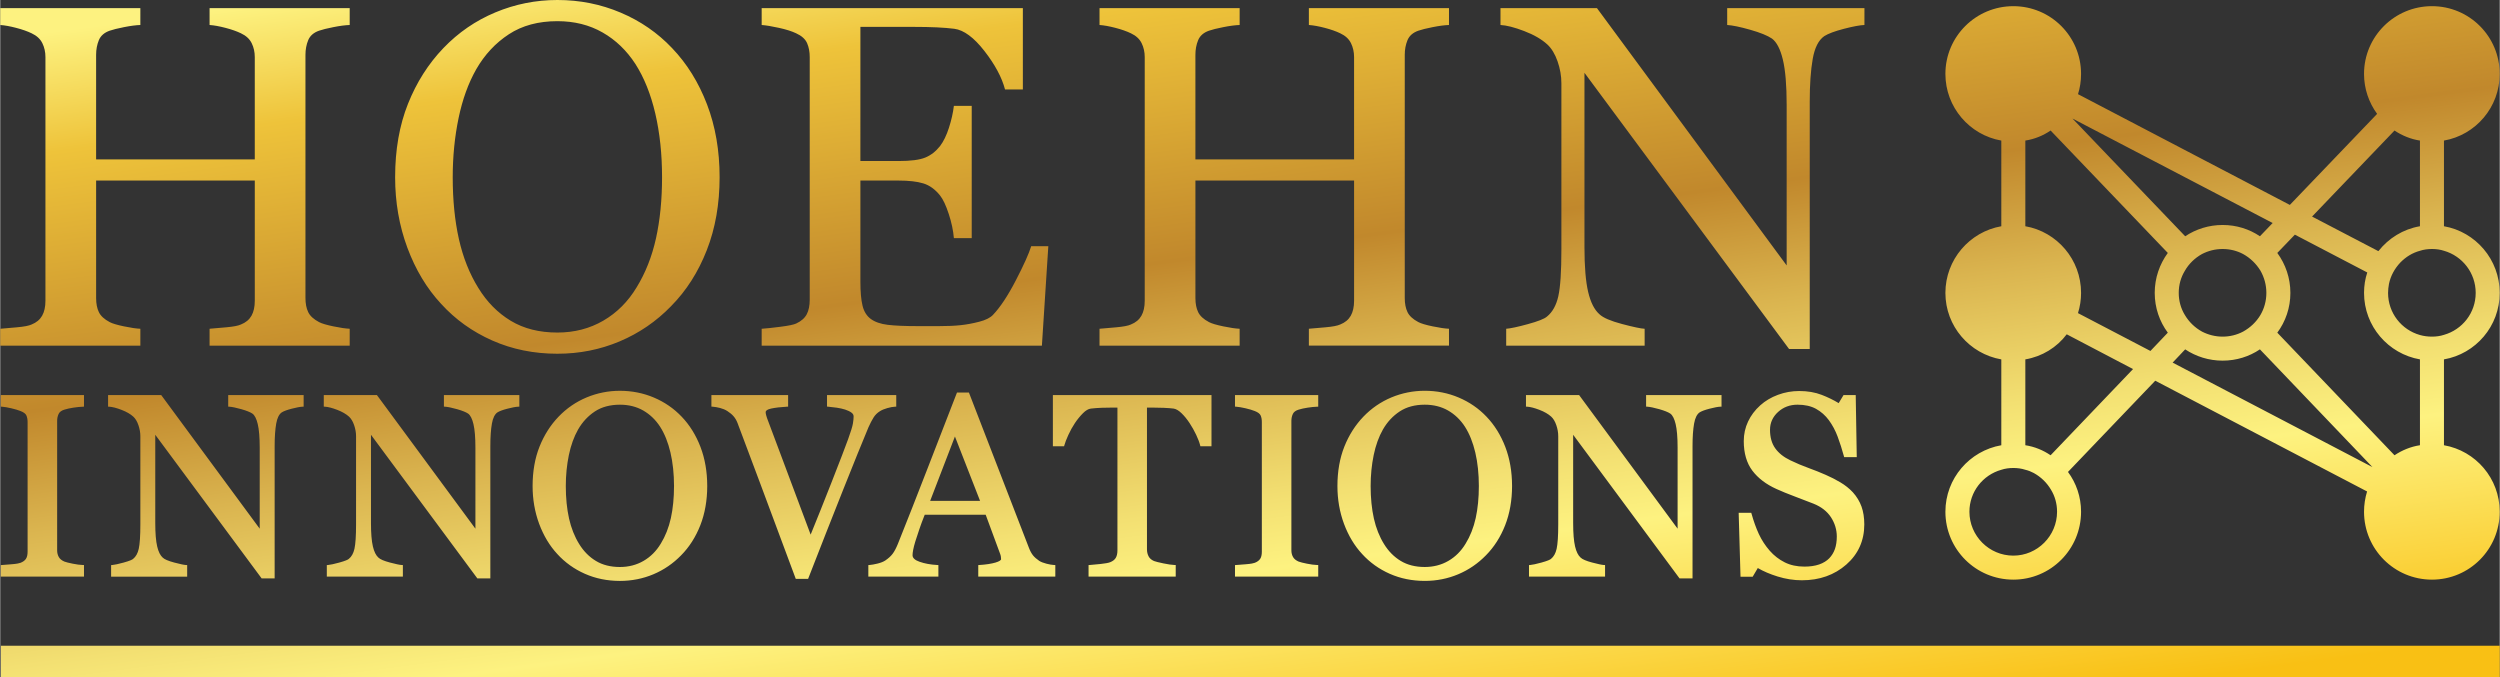 <?xml version="1.0" encoding="UTF-8"?><svg id="Logos" xmlns="http://www.w3.org/2000/svg" width="6in" height="1.625in" xmlns:xlink="http://www.w3.org/1999/xlink" viewBox="0 0 432.001 117.023"><rect x="0" y="0" width="432.001" height="117.023" fill="#333333" stroke="none"/><defs><style>.cls-1{fill:url(#linear-gradient);stroke-width:0px;}</style><linearGradient id="linear-gradient" x1="204.86" y1="-20.352" x2="225.785" y2="138.302" gradientUnits="userSpaceOnUse"><stop offset="0" stop-color="#fdf280"/><stop offset=".129" stop-color="#eec33a"/><stop offset=".404" stop-color="#c1882c"/><stop offset=".531" stop-color="#dab44f"/><stop offset=".675" stop-color="#f3e072"/><stop offset=".747" stop-color="#fdf280"/><stop offset=".994" stop-color="#f9c014"/></linearGradient></defs><path class="cls-1" d="m117.771,72.015c-1.34-1.411-2.949-2.521-4.785-3.299-1.833-.779-3.814-1.175-5.886-1.175-1.993,0-3.932.387-5.765,1.149-1.827.765-3.454,1.883-4.837,3.324-1.397,1.453-2.505,3.197-3.294,5.183-.792,1.987-1.195,4.277-1.195,6.807,0,2.308.384,4.508,1.137,6.538.756,2.033,1.809,3.786,3.128,5.206,1.322,1.456,2.928,2.607,4.773,3.423,1.842.817,3.878,1.231,6.053,1.231,2.042,0,3.993-.389,5.799-1.152,1.8-.759,3.409-1.862,4.782-3.276,1.407-1.42,2.523-3.168,3.318-5.197.789-2.018,1.192-4.297,1.192-6.773,0-2.458-.393-4.732-1.168-6.762-.78-2.033-1.875-3.792-3.252-5.228Zm-1.866,17.539c-.366,1.644-.953,3.129-1.745,4.413l-.003.003c-.762,1.269-1.76,2.269-2.97,2.97-1.207.702-2.58,1.057-4.087,1.057-1.606,0-3.001-.351-4.147-1.047-1.155-.694-2.126-1.676-2.889-2.917-.796-1.278-1.385-2.765-1.757-4.416-.372-1.67-.56-3.559-.56-5.613,0-1.863.178-3.666.529-5.358.348-1.68.886-3.167,1.597-4.416.747-1.299,1.727-2.35,2.91-3.126,1.174-.768,2.629-1.159,4.316-1.159,1.506,0,2.861.337,4.026,1.003,1.168.67,2.154,1.615,2.925,2.81.78,1.217,1.379,2.718,1.788,4.459.408,1.742.614,3.69.614,5.788,0,2.036-.185,3.904-.547,5.549Zm220.284-1.112c0,6.505,5.265,11.739,11.739,11.739s11.708-5.235,11.708-11.739c0-2.571-.836-4.956-2.261-6.876l15.084-15.766,36.611,19.142c-.341,1.115-.527,2.292-.527,3.5,0,6.505,5.266,11.739,11.739,11.739s11.708-5.235,11.708-11.739c0-5.761-4.151-10.531-9.633-11.491v-14.837c5.482-.96,9.633-5.73,9.633-11.491s-4.151-10.562-9.633-11.522v-14.806c5.482-.96,9.633-5.761,9.633-11.522,0-6.473-5.235-11.708-11.708-11.708s-11.739,5.235-11.739,11.708c0,2.571.836,4.956,2.261,6.907l-15.084,15.735-36.611-19.142c.341-1.084.527-2.261.527-3.5,0-6.473-5.235-11.708-11.708-11.708s-11.739,5.235-11.739,11.708c0,5.761,4.181,10.562,9.664,11.522v14.806c-5.482.96-9.664,5.761-9.664,11.522s4.181,10.531,9.664,11.491v14.837c-5.482.96-9.664,5.73-9.664,11.491Zm39.275-25.77l2.168-2.292c1.858,1.239,4.088,1.951,6.473,1.951s4.615-.712,6.443-1.951l19.452,20.35-34.536-18.058Zm1.053-12.049c0-1.394.372-2.695,1.053-3.81.681-1.208,1.735-2.23,2.974-2.912,1.084-.558,2.292-.867,3.562-.867,1.27,0,2.478.31,3.531.867,1.239.681,2.261,1.673,3.004,2.881.651,1.146,1.022,2.447,1.022,3.841s-.372,2.695-1.022,3.81c-.712,1.208-1.765,2.199-3.004,2.881-1.053.558-2.261.867-3.531.867-1.27,0-2.478-.31-3.562-.867-1.239-.681-2.261-1.673-2.974-2.881-.682-1.115-1.053-2.416-1.053-3.81Zm45.842-7.279c3.159.898,5.482,3.81,5.482,7.279s-2.323,6.35-5.482,7.248c-.651.217-1.363.31-2.075.31-.712,0-1.425-.093-2.075-.279-3.19-.898-5.513-3.81-5.513-7.279,0-.527.062-1.022.155-1.549.279-1.394.991-2.664,1.951-3.686.929-.96,2.106-1.704,3.407-2.044.651-.217,1.363-.31,2.075-.31.713,0,1.425.093,2.075.31Zm-8.549-20.784c1.301.867,2.788,1.487,4.398,1.735v14.806c-2.912.496-5.42,2.075-7.186,4.305l-11.46-5.978,14.248-14.868Zm-20.257,21.155l3.036-3.159,12.513,6.535c-.372,1.115-.558,2.292-.558,3.531,0,5.761,4.181,10.531,9.664,11.491v14.837c-1.611.248-3.097.867-4.398,1.735l-20.257-21.186c1.425-1.92,2.261-4.305,2.261-6.876s-.836-4.956-2.261-6.907Zm-.805-5.173l-2.199,2.292c-1.828-1.239-4.058-1.951-6.443-1.951s-4.615.713-6.473,1.951l-19.483-20.35,34.598,18.058Zm-42.744-14.248c1.611-.248,3.097-.867,4.367-1.735l20.257,21.155c-1.425,1.951-2.261,4.336-2.261,6.907s.836,4.956,2.261,6.876l-3.004,3.159-12.514-6.535v-.031c.341-1.084.527-2.261.527-3.469,0-5.761-4.151-10.562-9.633-11.522v-14.806Zm0,37.819c2.912-.495,5.451-2.075,7.155-4.336l11.46,6.009-14.248,14.899c-1.27-.867-2.757-1.487-4.367-1.735v-14.837Zm-2.075,18.77c.712,0,1.425.093,2.075.31.527.124.991.31,1.456.558,1.239.682,2.261,1.673,2.973,2.881.682,1.115,1.053,2.416,1.053,3.81,0,4.182-3.407,7.589-7.558,7.589-4.181,0-7.589-3.407-7.589-7.589,0-3.438,2.323-6.35,5.513-7.248.65-.217,1.363-.31,2.075-.31Zm-292.011-10.605l.221.012c.526.03,1.231.212,2.096.543.865.33,1.555.729,2.051,1.183.363.34.659.829.871,1.453.227.643.339,1.292.339,1.928v15.227c0,1.983-.094,3.406-.278,4.229-.175.779-.499,1.361-.974,1.741-.139.123-.538.333-1.649.637-.91.248-1.561.39-1.939.419l-.215.017v1.993h13.146v-2.001l-.224-.009c-.315-.015-.995-.159-2.021-.428-1.007-.269-1.67-.551-1.978-.847-.423-.371-.747-1.018-.959-1.925-.221-.933-.333-2.3-.333-4.064v-15.244l18.315,24.728.07.095h2.247v-22.868c0-1.564.091-2.869.269-3.882.169-.963.49-1.617.95-1.936.342-.219.929-.437,1.742-.647.82-.212,1.434-.327,1.827-.342l.224-.008v-2.002h-13.037v1.996l.218.014c.46.03,1.152.174,2.054.428.898.256,1.546.517,1.921.771.384.281.693.885.91,1.794.227.939.342,2.317.342,4.096v13.994l-16.954-22.998-.07-.095h-9.183v1.998Zm20.269-17.775c2.465,2.713,5.42,4.831,8.86,6.352s7.187,2.281,11.243,2.281c3.811,0,7.402-.714,10.774-2.139,3.37-1.425,6.331-3.451,8.878-6.083,2.632-2.659,4.688-5.88,6.168-9.664,1.482-3.781,2.22-7.989,2.22-12.62,0-4.607-.726-8.805-2.178-12.601-1.455-3.796-3.469-7.039-6.044-9.725-2.495-2.632-5.454-4.673-8.881-6.125s-7.072-2.181-10.938-2.181c-3.727,0-7.296.714-10.708,2.139-3.415,1.425-6.41,3.482-8.984,6.168-2.604,2.713-4.646,5.929-6.128,9.64-1.479,3.714-2.22,7.943-2.22,12.686,0,4.332.708,8.394,2.117,12.19,1.413,3.796,3.352,7.024,5.82,9.682Zm3.022-32.069c.672-3.234,1.691-6.059,3.061-8.469,1.455-2.523,3.33-4.537,5.635-6.044,2.302-1.509,5.097-2.263,8.385-2.263,2.934,0,5.538.65,7.813,1.954,2.275,1.301,4.165,3.119,5.675,5.448,1.506,2.356,2.65,5.206,3.433,8.551.78,3.345,1.171,7.018,1.171,11.019,0,3.89-.351,7.414-1.05,10.566s-1.815,5.974-3.348,8.469c-1.482,2.465-3.4,4.386-5.756,5.756-2.359,1.37-5.003,2.054-7.937,2.054-3.125,0-5.811-.678-8.058-2.033-2.247-1.358-4.111-3.243-5.59-5.653-1.537-2.468-2.659-5.29-3.373-8.469s-1.068-6.742-1.068-10.69c0-3.563.336-6.963,1.007-10.197Zm92.817,76.79c-.729.212-1.661.355-2.774.426l-.218.014v1.996h13.318v-2.001l-.224-.009c-.348-.015-.786-.091-1.304-.224s-.935-.296-1.234-.478c-.475-.324-.847-.653-1.104-.977-.26-.331-.499-.773-.705-1.313l-10.303-26.664-.057-.15h-2.066l-.057.148c-1.467,3.775-3.137,8.082-5.009,12.919-1.939,5.005-3.621,9.28-5.139,13.067-.299.74-.605,1.319-.91,1.726-.296.401-.732.797-1.286,1.174-.339.216-.783.393-1.325.526-.557.133-1.022.216-1.379.245l-.215.017v1.993h12.108v-1.999l-.221-.011c-1.128-.06-2.148-.247-3.031-.557-.808-.28-1.216-.659-1.216-1.13,0-.231.033-.54.106-.917.07-.392.2-.895.384-1.497.203-.637.433-1.334.687-2.089.233-.696.538-1.514.929-2.497h10.535l2.505,6.783c.051.123.091.269.118.446.024.174.039.324.039.445,0,.192-.357.41-.953.585Zm-11.304-10.664l4.28-11.121,4.341,11.121h-8.621ZM14.474,97.658l-.227-.008c-.469-.014-1.044-.089-1.712-.225-.672-.135-1.165-.259-1.449-.366-.46-.197-.783-.461-.965-.785-.191-.333-.287-.721-.287-1.159v-22.375c0-.443.088-.848.26-1.207.16-.333.478-.57.971-.727.457-.144.995-.262,1.597-.352.617-.092,1.149-.147,1.588-.16l.224-.008v-2.004H.088v1.995l.215.015c.408.03.944.119,1.591.268.644.15,1.186.312,1.609.479.535.21.874.46,1.007.744.145.307.218.703.218,1.175v22.396c0,.531-.097.945-.287,1.233s-.508.519-.935.685c-.197.074-.614.177-1.503.247-.605.048-1.092.086-1.464.115l-.451.035v1.993h14.386v-2.004Zm9.743-40.837c-.687-.027-1.624-.163-2.816-.411s-2.024-.493-2.486-.741c-.935-.493-1.558-1.068-1.872-1.727-.315-.656-.472-1.464-.472-2.423v-20.312h27.423v20.762c0,1.068-.194,1.939-.575,2.61-.384.672-.989,1.174-1.812,1.5-.466.221-1.322.384-2.568.493-1.249.112-2.199.194-2.858.248v2.919h24.217v-2.919c-.684-.027-1.624-.163-2.816-.411s-2.021-.493-2.486-.741c-.932-.493-1.558-1.068-1.872-1.727-.315-.656-.472-1.464-.472-2.423V9.459c0-.904.157-1.742.472-2.511.315-.765.941-1.313,1.872-1.642.547-.194,1.376-.396,2.486-.617s2.048-.342,2.816-.369V1.4h-24.217v2.919c.768.054,1.679.218,2.734.493,1.056.272,1.954.59,2.692.944.877.411,1.494.98,1.851,1.706.357.729.535,1.531.535,2.408v17.677h-27.423V9.459c0-.904.157-1.742.472-2.511.315-.765.938-1.313,1.872-1.642.547-.194,1.376-.396,2.486-.617s2.048-.342,2.816-.369V1.4H0v2.919c.768.054,1.679.218,2.734.493,1.056.272,1.954.59,2.692.944.877.411,1.494.98,1.851,1.706.357.729.535,1.531.535,2.408v42.099c0,1.068-.194,1.939-.578,2.61s-.986,1.174-1.809,1.5c-.466.221-1.322.384-2.568.493-1.249.112-2.199.194-2.858.248v2.919h24.217v-2.919Zm20.892,43.051l.07.095h2.247v-22.868c0-1.564.091-2.869.269-3.882.169-.963.49-1.617.95-1.936.342-.219.929-.437,1.742-.647.82-.212,1.434-.327,1.827-.342l.224-.008v-2.002h-13.037v1.996l.218.014c.46.03,1.152.174,2.054.428.898.256,1.546.517,1.921.771.384.281.693.885.91,1.794.227.939.342,2.317.342,4.096v13.994l-16.954-22.998-.07-.095h-9.183v1.998l.221.012c.526.03,1.231.212,2.096.543.865.33,1.555.729,2.051,1.183.363.34.659.829.871,1.453.227.643.339,1.292.339,1.928v15.227c0,1.983-.094,3.406-.278,4.229-.175.779-.499,1.361-.974,1.741-.139.123-.538.333-1.649.637-.91.248-1.561.39-1.939.419l-.215.017v1.993h13.146v-2.001l-.224-.009c-.315-.015-.995-.159-2.021-.428-1.007-.269-1.67-.551-1.978-.847-.423-.371-.747-1.018-.959-1.925-.221-.933-.333-2.3-.333-4.064v-15.244l18.315,24.728ZM.112,111.602v5.42h431.889v-5.42H.112Zm183.803-34.639c.124-.461.357-1.062.687-1.785.324-.715.705-1.404,1.134-2.049.42-.631.892-1.208,1.397-1.715.478-.478.935-.746,1.358-.796.584-.07,1.204-.116,1.894-.141.665-.021,1.225-.03,1.673-.03h1.031v24.689c0,.544-.103.983-.302,1.304-.197.312-.514.555-.947.726-.299.121-.859.225-1.67.31-.832.088-1.449.145-1.857.175l-.215.015v1.995h15.064v-2.004l-.227-.008c-.454-.014-1.098-.107-1.909-.278-.841-.177-1.367-.309-1.6-.401-.46-.197-.771-.464-.953-.818-.188-.366-.278-.762-.278-1.213v-24.492h1.031c.62,0,1.258.014,1.894.041.693.032,1.243.073,1.676.129.43.065.889.334,1.37.8.49.473.962,1.05,1.397,1.711.423.646.805,1.323,1.131,2.011.333.703.566,1.316.69,1.819l.045.177h1.918v-8.854h-27.414v8.854h1.936l.045-.172Zm39.498-5.43c.16-.333.478-.57.971-.727.457-.144.995-.262,1.597-.352.617-.092,1.149-.147,1.588-.16l.224-.008v-2.004h-14.386v1.995l.215.015c.408.03.944.119,1.591.268.644.15,1.186.312,1.609.479.535.21.874.46,1.007.744.145.307.218.703.218,1.175v22.396c0,.531-.097.945-.287,1.233s-.508.519-.935.685c-.197.074-.614.177-1.503.247-.605.048-1.092.086-1.464.115l-.451.035v1.993h14.386v-2.004l-.227-.008c-.469-.014-1.044-.089-1.712-.225-.672-.135-1.165-.259-1.449-.366-.46-.197-.783-.461-.965-.785-.191-.333-.287-.721-.287-1.159v-22.375c0-.443.088-.848.26-1.207Zm-9.201-14.713c-.687-.027-1.624-.163-2.816-.411s-2.024-.493-2.486-.741c-.935-.493-1.558-1.068-1.872-1.727-.315-.656-.472-1.464-.472-2.423v-20.312h27.423v20.762c0,1.068-.194,1.939-.575,2.61-.384.672-.989,1.174-1.812,1.5-.466.221-1.322.384-2.568.493-1.249.112-2.199.194-2.858.248v2.919h24.217v-2.919c-.684-.027-1.624-.163-2.816-.411s-2.021-.493-2.486-.741c-.932-.493-1.558-1.068-1.872-1.727-.315-.656-.472-1.464-.472-2.423V9.459c0-.904.157-1.742.472-2.511.315-.765.941-1.313,1.872-1.642.547-.194,1.376-.396,2.486-.617s2.048-.342,2.816-.369V1.4h-24.217v2.919c.768.054,1.679.218,2.734.493,1.056.272,1.954.59,2.692.944.877.411,1.494.98,1.851,1.706.357.729.535,1.531.535,2.408v17.677h-27.423V9.459c0-.904.157-1.742.472-2.511.315-.765.938-1.313,1.872-1.642.547-.194,1.376-.396,2.486-.617s2.048-.342,2.816-.369V1.4h-24.217v2.919c.768.054,1.679.218,2.734.493,1.056.272,1.954.59,2.692.944.877.411,1.494.98,1.851,1.706.357.729.535,1.531.535,2.408v42.099c0,1.068-.194,1.939-.578,2.61s-.986,1.174-1.809,1.5c-.466.221-1.322.384-2.568.493-1.249.112-2.199.194-2.858.248v2.919h24.217v-2.919Zm-80.98,13.793c.735-.157,1.652-.265,2.719-.322l.221-.011v-1.999h-13.258v1.995l.215.015c.396.03.832.104,1.292.224.451.116.871.293,1.24.523.454.29.826.603,1.101.926.269.316.49.693.656,1.119.696,1.829,2.018,5.352,3.966,10.567,1.945,5.212,3.966,10.629,6.056,16.252l.057.151h2.129l.057-.148c2.148-5.523,4.114-10.523,6.01-15.283,1.86-4.669,3.373-8.401,4.374-10.788.281-.629.572-1.19.868-1.668.281-.452.656-.823,1.116-1.103.333-.209.759-.387,1.267-.529.523-.147.965-.228,1.319-.243l.224-.008v-2.002h-11.966v1.99l.212.02c.52.047,1.022.104,1.491.174.478.071.959.178,1.422.318.472.154.847.336,1.119.543.239.178.354.392.354.652,0,.312-.039.715-.118,1.205-.076.495-.354,1.404-.826,2.703-.478,1.326-1.425,3.793-2.895,7.541-1.283,3.264-2.486,6.28-3.587,8.973l-4.933-13.19c-1.207-3.221-2.078-5.541-2.61-6.962-.045-.126-.094-.295-.151-.505-.054-.204-.079-.371-.079-.507,0-.28.315-.489.938-.623Zm47.913-28.061h-2.961c-.384,1.261-1.267,3.227-2.653,5.901-1.382,2.671-2.707,4.667-3.966,5.983-.469.493-1.255.883-2.365,1.171s-2.187.487-3.227.596c-1.013.109-2.26.163-3.742.163h-3.575c-2.278,0-4.029-.073-5.263-.224s-2.208-.487-2.919-1.007c-.714-.52-1.192-1.286-1.44-2.299-.245-1.01-.369-2.393-.369-4.144v-17.486h6.579c1.779,0,3.212.163,4.295.493s2.048,1.028,2.898,2.096c.52.659,1.022,1.721,1.5,3.188.481,1.467.774,2.855.886,4.171h3.082v-22.859h-3.082c-.139,1.18-.42,2.432-.844,3.763-.426,1.328-.941,2.39-1.543,3.185-.738.932-1.597,1.597-2.568,1.993-.974.399-2.517.596-4.625.596h-6.579V4.646h9.168c1.506,0,2.849.027,4.029.082,1.177.057,2.193.139,3.043.248,1.642.221,3.376,1.5,5.2,3.845s3.007,4.558,3.557,6.639h3.082V1.4h-45.142v2.919c.741.054,1.733.218,2.979.493,1.249.272,2.241.59,2.982.944.959.439,1.588,1.007,1.891,1.706s.454,1.503.454,2.408v41.936c0,1.013-.172,1.848-.514,2.508-.345.656-.953,1.192-1.83,1.603-.411.191-1.304.378-2.674.554-1.37.178-2.465.296-3.288.351v2.919h48.433l1.11-17.187Zm59.292,26.137c-1.827.765-3.454,1.883-4.837,3.324-1.397,1.453-2.505,3.197-3.294,5.183-.792,1.987-1.195,4.277-1.195,6.807,0,2.308.384,4.508,1.137,6.538.756,2.033,1.809,3.786,3.128,5.206,1.322,1.456,2.928,2.607,4.773,3.423,1.842.817,3.878,1.231,6.053,1.231,2.042,0,3.993-.389,5.799-1.152,1.8-.759,3.409-1.862,4.782-3.276,1.407-1.42,2.523-3.168,3.318-5.197.789-2.018,1.192-4.297,1.192-6.773,0-2.458-.393-4.732-1.168-6.762-.78-2.033-1.875-3.792-3.252-5.228-1.34-1.411-2.949-2.521-4.785-3.299-1.833-.779-3.814-1.175-5.886-1.175-1.993,0-3.932.387-5.765,1.149Zm12.716,5.068c.78,1.217,1.379,2.718,1.788,4.459.408,1.742.614,3.69.614,5.788,0,2.036-.185,3.904-.547,5.549-.366,1.644-.953,3.129-1.745,4.413l-.003.003c-.762,1.269-1.76,2.269-2.97,2.97-1.207.702-2.58,1.057-4.087,1.057-1.606,0-3.001-.351-4.147-1.047-1.155-.694-2.126-1.676-2.889-2.917-.796-1.278-1.385-2.765-1.757-4.416-.372-1.67-.56-3.559-.56-5.613,0-1.863.178-3.666.529-5.358.348-1.68.886-3.167,1.597-4.416.747-1.299,1.727-2.35,2.91-3.126,1.174-.768,2.629-1.159,4.316-1.159,1.506,0,2.861.337,4.026,1.003,1.168.67,2.154,1.615,2.925,2.81Zm37.015,26.113l.07.095h2.247v-22.868c0-1.564.091-2.869.269-3.882.169-.963.49-1.617.95-1.936.342-.219.929-.437,1.742-.647.82-.212,1.434-.327,1.827-.342l.224-.008v-2.002h-13.037v1.996l.218.014c.46.03,1.152.174,2.054.428.898.256,1.546.517,1.921.771.384.281.693.885.91,1.794.227.939.342,2.317.342,4.096v13.994l-16.954-22.998-.07-.095h-9.183v1.998l.221.012c.526.03,1.231.212,2.096.543.865.33,1.555.729,2.051,1.183.363.34.659.829.871,1.453.227.643.339,1.292.339,1.928v15.227c0,1.983-.094,3.406-.278,4.229-.175.779-.499,1.361-.974,1.741-.139.123-.538.333-1.649.637-.91.248-1.561.39-1.939.419l-.215.017v1.993h13.146v-2.001l-.224-.009c-.315-.015-.995-.159-2.021-.428-1.007-.269-1.67-.551-1.978-.847-.423-.371-.747-1.018-.959-1.925-.221-.933-.333-2.3-.333-4.064v-15.244l18.315,24.728Zm25.941-3.373c-.442.452-1.022.808-1.73,1.056-.72.25-1.579.377-2.55.377-1.292,0-2.441-.248-3.412-.737-.98-.493-1.848-1.163-2.577-1.993-.777-.888-1.413-1.863-1.891-2.896-.484-1.042-.907-2.222-1.264-3.504l-.048-.171h-2.178l.318,11.053h2.102l.886-1.505c.974.569,2.123,1.059,3.421,1.461,1.394.434,2.81.655,4.208.655,3.037,0,5.617-.915,7.671-2.718,2.06-1.807,3.106-4.139,3.106-6.928,0-1.169-.163-2.211-.481-3.094-.324-.894-.826-1.723-1.494-2.464l-.003-.003c-.608-.652-1.334-1.23-2.154-1.717-.802-.478-1.658-.915-2.541-1.299-.929-.41-1.906-.8-2.989-1.195-1.025-.368-2.069-.809-3.106-1.31-1.149-.544-2.036-1.248-2.632-2.09-.596-.835-.895-1.907-.895-3.19,0-1.204.466-2.237,1.385-3.075.92-.841,2.054-1.266,3.37-1.266,1.258,0,2.335.242,3.2.72.868.484,1.612,1.142,2.211,1.953.623.847,1.137,1.809,1.528,2.863.396,1.062.756,2.19,1.074,3.355l.045.172h2.178l-.175-10.498-.003-.228h-2.105l-.841,1.394c-.889-.54-1.872-1.018-2.919-1.423-1.146-.445-2.462-.67-3.908-.67-1.27,0-2.508.222-3.675.659-1.168.434-2.199,1.047-3.058,1.821-.907.817-1.615,1.757-2.102,2.795-.493,1.041-.744,2.181-.744,3.388,0,2.087.505,3.81,1.497,5.116.983,1.296,2.381,2.358,4.15,3.153.88.402,1.948.838,3.176,1.298,1.219.454,2.299.87,3.24,1.245,1.328.532,2.338,1.32,3.01,2.343.668,1.03,1.007,2.151,1.007,3.33,0,.809-.109,1.537-.324,2.161-.215.611-.547,1.152-.983,1.606ZM267.394,7.689c.741.687,1.328,1.661,1.766,2.919.439,1.261.659,2.523.659,3.784v28.739c0,3.808-.178,6.503-.535,8.079s-1.013,2.747-1.972,3.515c-.439.384-1.537.814-3.291,1.295s-3.001.747-3.742.802v2.919h23.929v-2.919c-.629-.027-1.933-.302-3.905-.823-1.975-.52-3.276-1.083-3.905-1.685-.877-.768-1.531-2.057-1.954-3.866-.426-1.809-.638-4.398-.638-7.771V12.583l35.36,47.732h3.575V17.598c0-2.989.172-5.454.514-7.402.342-1.945,1.007-3.261,1.993-3.947.687-.436,1.824-.862,3.415-1.273,1.588-.411,2.768-.629,3.533-.656V1.4h-23.721v2.919c.904.054,2.226.327,3.966.82,1.742.496,2.995,1.001,3.763,1.521.823.605,1.452,1.818,1.891,3.639s.659,4.431.659,7.831v27.747L275.963,1.4h-16.67v2.919c1.041.054,2.405.402,4.093,1.047,1.685.644,3.022,1.419,4.008,2.323Z"/></svg>
